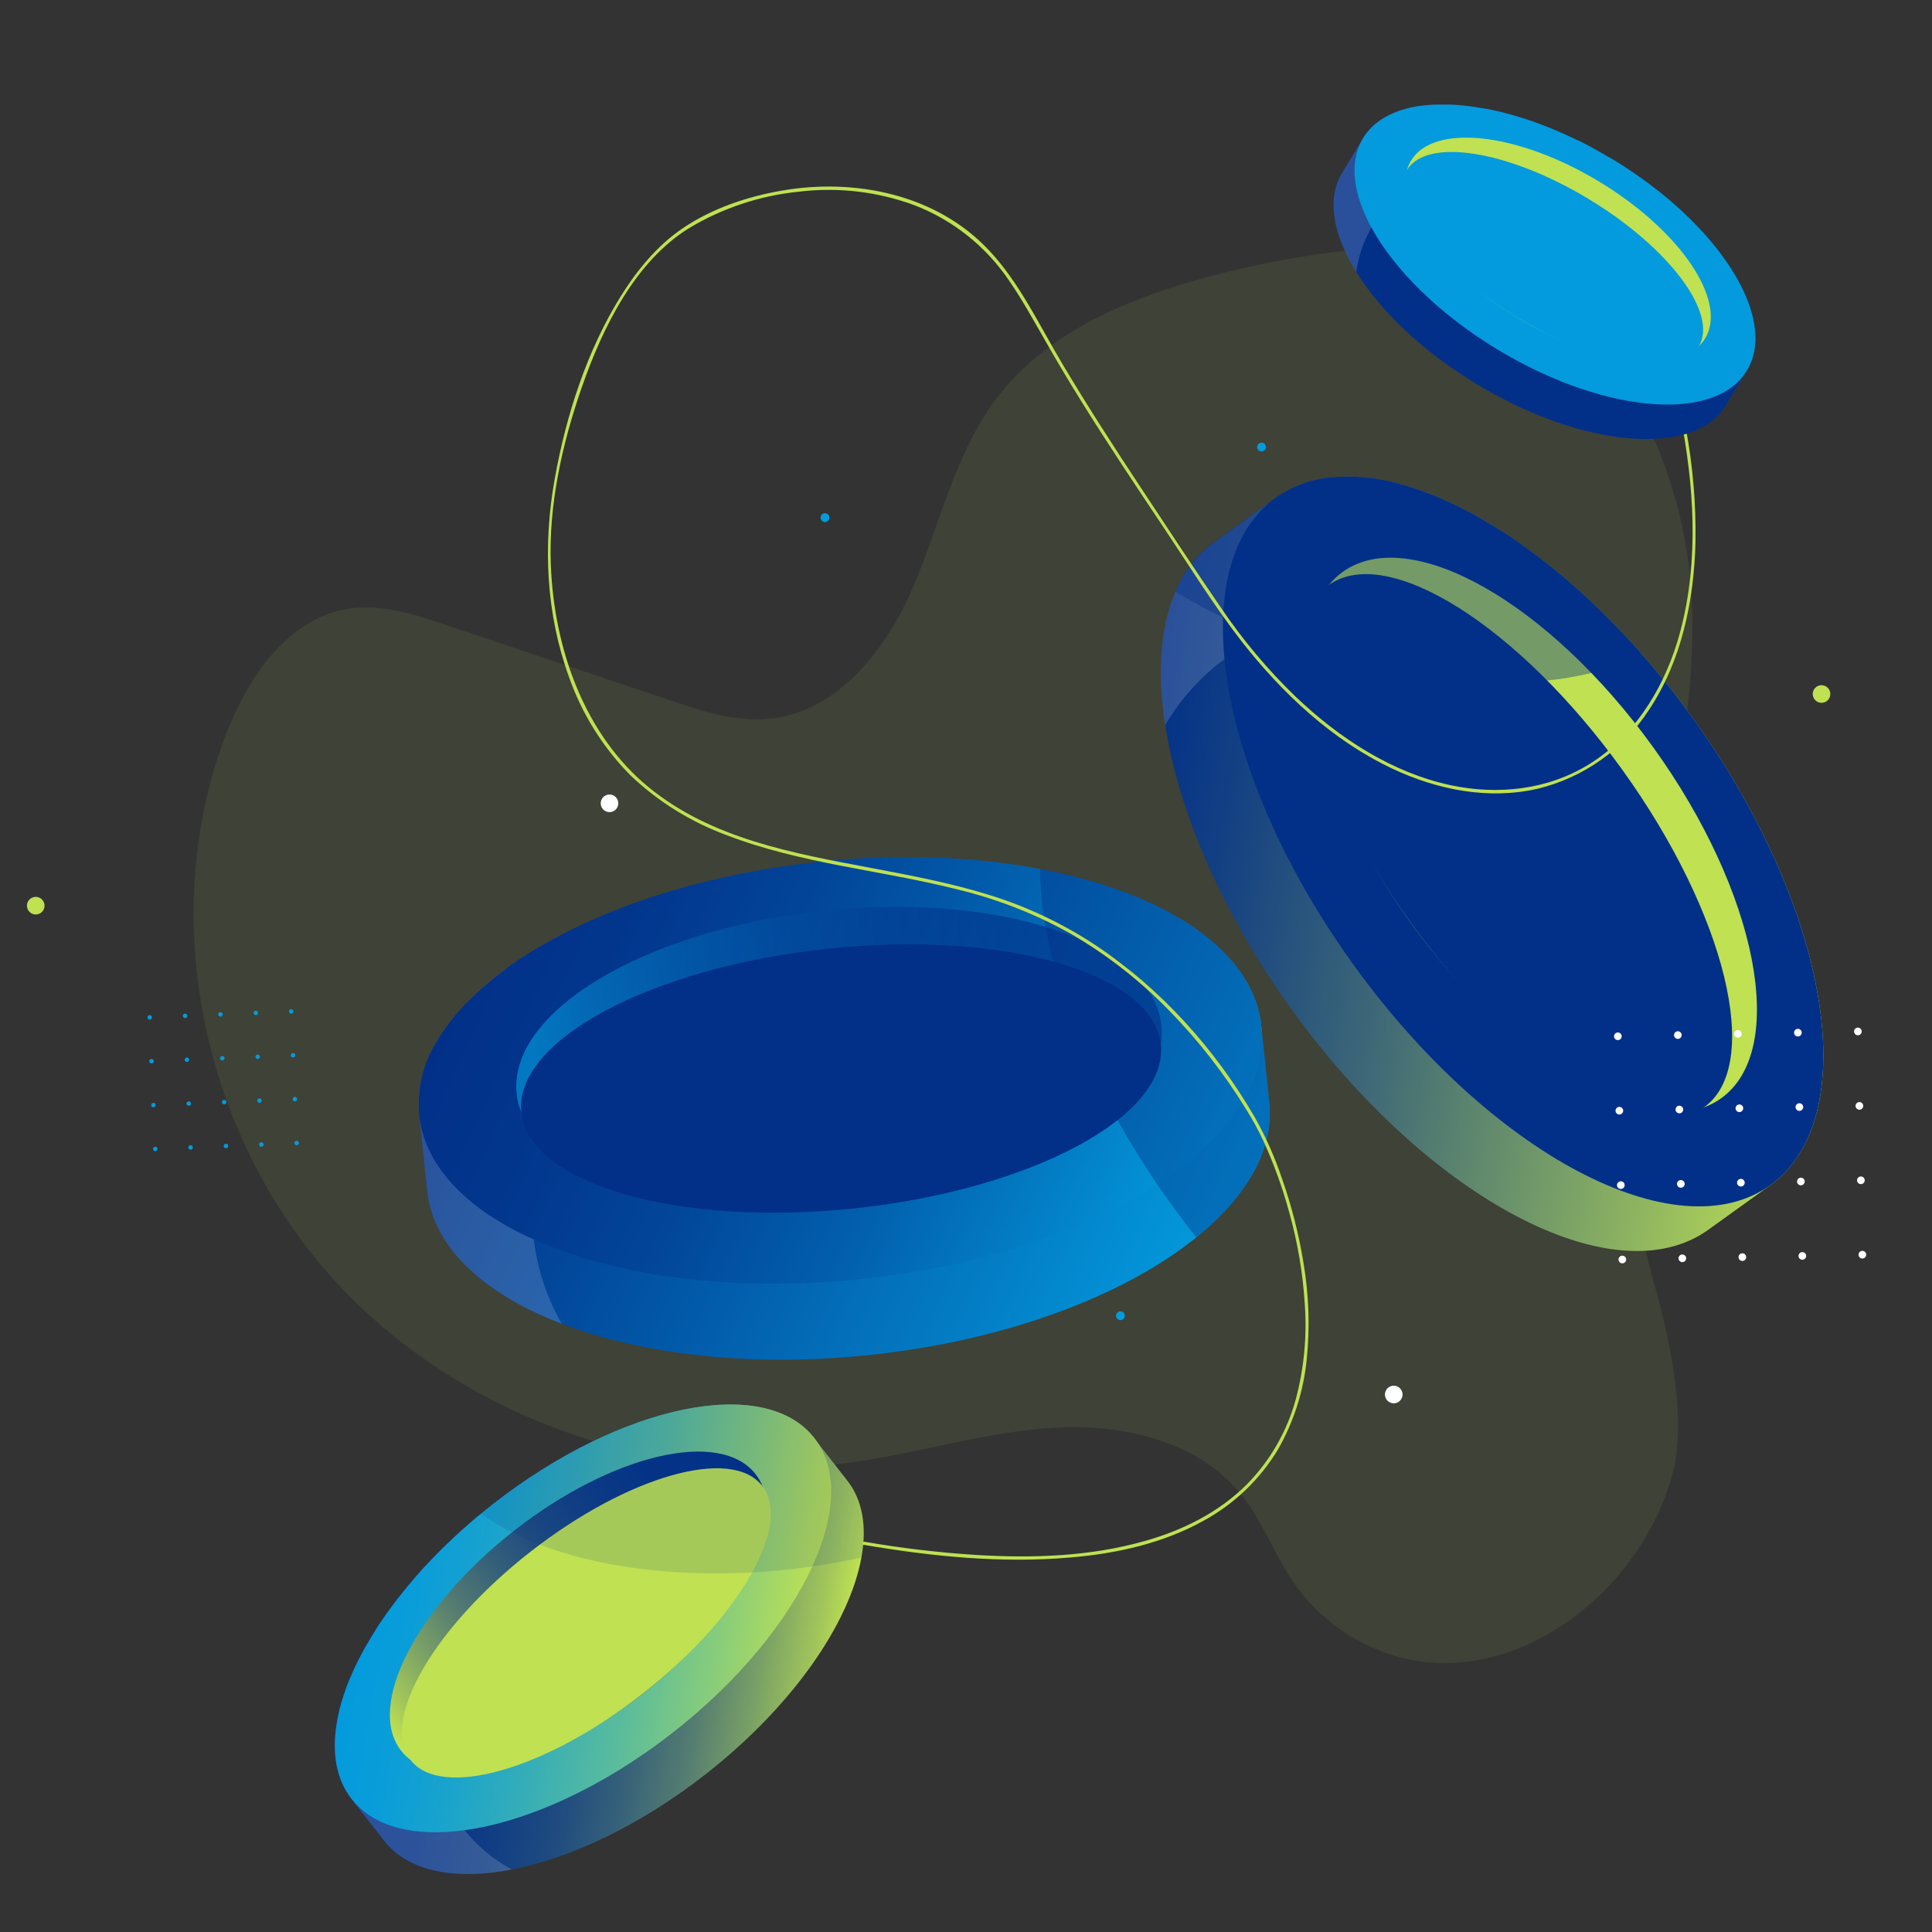 <svg width="202" height="202" viewBox="0 0 202 202" fill="none" xmlns="http://www.w3.org/2000/svg">
<rect x="0" y="0" width="202" height="202" fill="#333333" stroke="none"/>
<g opacity="0.21">
<path opacity="0.4" d="M172.964 134.246C169.506 121.952 169.243 108.98 172.201 96.556C173.171 92.457 174.047 88.338 174.831 84.198C176.394 75.981 177.59 67.569 176.588 59.263C175.473 50.164 171.773 41.575 165.927 34.514C163.03 31.028 159.483 27.876 155.156 26.523C151.948 25.521 148.514 25.57 145.161 25.8C138.502 26.257 131.906 27.387 125.474 29.173C117.394 31.415 109.213 34.979 104.155 41.697C99.841 47.41 98.317 54.686 95.51 61.275C92.702 67.864 87.62 74.421 80.497 75.144C76.946 75.516 73.431 74.361 70.049 73.221L46.654 65.343C43.365 64.236 39.927 63.117 36.497 63.63C30.207 64.576 26.018 70.644 23.711 76.558C16.346 95.478 21.032 118.271 34.558 133.413C48.084 148.555 69.621 155.763 89.704 152.805C96.71 151.771 103.553 149.602 110.623 149.258C117.693 148.915 125.394 150.789 129.813 156.316C132.035 159.096 133.239 162.554 135.263 165.483C137.915 169.296 141.828 172.05 146.313 173.26C158.566 176.52 171.462 166.469 174.835 154.244C176.293 148.983 174.956 141.287 172.964 134.246Z" fill="#BFE152"/>
</g>
<path d="M90.063 162.845C88.819 169.753 82.824 178.443 73.71 185.557C66.906 190.866 59.666 194.276 53.51 195.464C47.587 196.611 42.682 195.702 40.145 192.458L36.832 188.208C36.798 188.169 36.766 188.129 36.735 188.086C35.119 186.014 34.659 183.238 35.204 180.075C35.241 179.861 35.277 179.651 35.325 179.437C35.322 179.417 35.322 179.396 35.325 179.376C35.358 179.203 35.402 179.021 35.447 178.843C35.447 178.803 35.447 178.758 35.475 178.714C35.503 178.592 35.54 178.467 35.572 178.346C35.624 178.148 35.681 177.942 35.746 177.752C35.81 177.562 35.843 177.433 35.899 177.271C35.956 177.11 36.02 176.908 36.085 176.726C36.083 176.717 36.083 176.707 36.085 176.698C36.158 176.496 36.234 176.294 36.311 176.092C36.348 175.999 36.38 175.91 36.424 175.817C36.469 175.724 36.533 175.538 36.598 175.413C36.917 174.645 37.281 173.866 37.697 173.082L37.959 172.593C38 172.512 38.044 172.436 38.093 172.355C38.19 172.173 38.295 171.991 38.4 171.809C38.42 171.771 38.443 171.735 38.469 171.7C38.606 171.454 38.755 171.211 38.909 170.961C38.926 170.937 38.941 170.911 38.953 170.884C39.091 170.662 39.228 170.444 39.357 170.226C39.487 170.007 39.676 169.733 39.842 169.49C40.008 169.244 40.178 168.997 40.355 168.751C40.533 168.505 40.759 168.206 40.945 167.943C41.09 167.745 41.24 167.539 41.389 167.353C41.438 167.293 41.482 167.228 41.531 167.171L42.032 166.533L42.634 165.798C42.856 165.531 43.082 165.269 43.317 164.99C43.551 164.711 43.721 164.537 43.914 164.311C44.108 164.085 44.319 163.846 44.553 163.612C44.601 163.56 44.654 163.499 44.71 163.447C44.896 163.245 45.086 163.043 45.276 162.849C45.466 162.655 45.749 162.364 45.987 162.125L46.039 162.073L46.722 161.406L47.445 160.72L47.478 160.691C47.728 160.457 47.983 160.227 48.237 159.996C48.302 159.944 48.362 159.887 48.423 159.831L49.045 159.285C49.316 159.055 49.583 158.821 49.853 158.59L50.257 158.263L50.694 157.908C50.976 157.677 51.259 157.455 51.546 157.229C64.91 146.802 79.931 143.711 85.098 150.333C85.131 150.371 85.162 150.412 85.191 150.454L88.504 154.696C90.205 156.793 90.649 159.625 90.063 162.845Z" fill="url(#paint0_linear_24_1827)"/>
<path opacity="0.16" d="M53.521 195.467C47.598 196.615 42.69 195.702 40.157 192.454L36.844 188.212L36.743 188.09C33.814 184.333 34.687 178.261 38.432 171.805L44.035 177.994C44.035 177.994 43.813 190.219 53.521 195.467Z" fill="white"/>
<path d="M84.929 163.782C82.311 169.515 77.2 175.805 70.3 181.186C62.919 186.951 55.029 190.478 48.577 191.355C43.422 192.058 39.18 191.08 36.861 188.208C36.826 188.169 36.794 188.129 36.764 188.086C35.148 186.014 34.687 183.238 35.233 180.075C35.269 179.861 35.305 179.651 35.354 179.437C35.351 179.417 35.351 179.396 35.354 179.376C35.386 179.203 35.431 179.021 35.475 178.843C35.475 178.803 35.475 178.758 35.503 178.714C35.532 178.592 35.568 178.467 35.6 178.346C35.653 178.148 35.709 177.942 35.774 177.752C35.839 177.562 35.871 177.433 35.927 177.271C35.984 177.11 36.049 176.908 36.113 176.726C36.111 176.717 36.111 176.707 36.113 176.698C36.186 176.496 36.263 176.294 36.34 176.092C36.376 175.999 36.408 175.91 36.453 175.817C36.497 175.724 36.562 175.538 36.626 175.413C36.946 174.645 37.309 173.866 37.725 173.082L37.988 172.593C38.028 172.512 38.073 172.436 38.121 172.355C38.218 172.177 38.319 171.995 38.432 171.813C38.448 171.773 38.47 171.735 38.497 171.7C38.634 171.454 38.784 171.211 38.937 170.961C38.954 170.937 38.969 170.911 38.982 170.884C39.119 170.662 39.256 170.444 39.386 170.226C39.515 170.007 39.705 169.733 39.87 169.49C40.036 169.244 40.206 168.997 40.384 168.751C40.561 168.505 40.788 168.206 40.973 167.943C41.119 167.745 41.268 167.539 41.418 167.353C41.466 167.293 41.511 167.228 41.559 167.171L42.06 166.533L42.662 165.798C42.884 165.531 43.111 165.269 43.345 164.99C43.579 164.711 43.749 164.537 43.943 164.311C44.137 164.085 44.347 163.846 44.581 163.612C44.63 163.56 44.682 163.499 44.739 163.447C44.925 163.245 45.114 163.043 45.304 162.849C45.494 162.655 45.777 162.364 46.015 162.125L46.068 162.073L46.751 161.406L47.474 160.72L47.506 160.691C47.757 160.457 48.011 160.227 48.266 159.996C48.33 159.944 48.391 159.887 48.451 159.831L49.074 159.285C49.344 159.055 49.611 158.821 49.882 158.59L50.286 158.267C50.427 158.146 50.577 158.025 50.722 157.908C51.005 157.677 51.288 157.455 51.574 157.229C64.939 146.802 79.959 143.711 85.127 150.333C87.668 153.52 87.381 158.409 84.929 163.782Z" fill="url(#paint1_linear_24_1827)"/>
<path d="M78.99 154.118C79.279 154.488 79.516 154.895 79.693 155.33C81.814 160.445 76.566 169.769 67.137 177.146C57.707 184.523 47.381 187.327 42.937 184.014C42.56 183.737 42.223 183.41 41.935 183.041C38.246 178.318 43.551 168.016 53.788 160.013C64.026 152.009 75.305 149.395 78.99 154.118Z" fill="url(#paint2_linear_24_1827)"/>
<path d="M67.127 177.143C77.277 169.224 82.9 159.464 79.686 155.344C76.472 151.224 65.637 154.304 55.487 162.223C45.336 170.142 39.713 179.901 42.927 184.021C46.142 188.141 56.976 185.062 67.127 177.143Z" fill="url(#paint3_linear_24_1827)"/>
<path d="M15.654 106.604C15.784 106.604 15.889 106.499 15.889 106.369C15.889 106.24 15.784 106.135 15.654 106.135C15.525 106.135 15.42 106.24 15.42 106.369C15.42 106.499 15.525 106.604 15.654 106.604Z" fill="#039BDD"/>
<path d="M19.352 106.45C19.481 106.45 19.586 106.345 19.586 106.216C19.586 106.086 19.481 105.981 19.352 105.981C19.222 105.981 19.117 106.086 19.117 106.216C19.117 106.345 19.222 106.45 19.352 106.45Z" fill="#039BDD"/>
<path d="M23.052 106.293C23.181 106.293 23.286 106.188 23.286 106.058C23.286 105.929 23.181 105.824 23.052 105.824C22.922 105.824 22.817 105.929 22.817 106.058C22.817 106.188 22.922 106.293 23.052 106.293Z" fill="#039BDD"/>
<path d="M26.748 106.139C26.877 106.139 26.982 106.034 26.982 105.905C26.982 105.775 26.877 105.67 26.748 105.67C26.619 105.67 26.514 105.775 26.514 105.905C26.514 106.034 26.619 106.139 26.748 106.139Z" fill="#039BDD"/>
<path d="M30.445 105.981C30.575 105.981 30.68 105.876 30.68 105.747C30.68 105.618 30.575 105.513 30.445 105.513C30.316 105.513 30.211 105.618 30.211 105.747C30.211 105.876 30.316 105.981 30.445 105.981Z" fill="#039BDD"/>
<path d="M15.845 111.189C15.974 111.189 16.079 111.084 16.079 110.955C16.079 110.825 15.974 110.72 15.845 110.72C15.715 110.72 15.61 110.825 15.61 110.955C15.61 111.084 15.715 111.189 15.845 111.189Z" fill="#039BDD"/>
<path d="M19.545 111.035C19.674 111.035 19.779 110.93 19.779 110.801C19.779 110.672 19.674 110.567 19.545 110.567C19.416 110.567 19.311 110.672 19.311 110.801C19.311 110.93 19.416 111.035 19.545 111.035Z" fill="#039BDD"/>
<path d="M23.242 110.878C23.372 110.878 23.477 110.773 23.477 110.644C23.477 110.514 23.372 110.409 23.242 110.409C23.113 110.409 23.008 110.514 23.008 110.644C23.008 110.773 23.113 110.878 23.242 110.878Z" fill="#039BDD"/>
<path d="M26.942 110.724C27.072 110.724 27.177 110.619 27.177 110.49C27.177 110.361 27.072 110.256 26.942 110.256C26.813 110.256 26.708 110.361 26.708 110.49C26.708 110.619 26.813 110.724 26.942 110.724Z" fill="#039BDD"/>
<path d="M30.639 110.567C30.768 110.567 30.873 110.462 30.873 110.333C30.873 110.203 30.768 110.098 30.639 110.098C30.509 110.098 30.404 110.203 30.404 110.333C30.404 110.462 30.509 110.567 30.639 110.567Z" fill="#039BDD"/>
<path d="M16.038 115.774C16.167 115.774 16.272 115.669 16.272 115.54C16.272 115.411 16.167 115.306 16.038 115.306C15.909 115.306 15.804 115.411 15.804 115.54C15.804 115.669 15.909 115.774 16.038 115.774Z" fill="#039BDD"/>
<path d="M19.735 115.621C19.865 115.621 19.97 115.516 19.97 115.387C19.97 115.257 19.865 115.152 19.735 115.152C19.606 115.152 19.501 115.257 19.501 115.387C19.501 115.516 19.606 115.621 19.735 115.621Z" fill="#039BDD"/>
<path d="M23.436 115.463C23.565 115.463 23.67 115.358 23.67 115.229C23.67 115.1 23.565 114.995 23.436 114.995C23.306 114.995 23.201 115.1 23.201 115.229C23.201 115.358 23.306 115.463 23.436 115.463Z" fill="#039BDD"/>
<path d="M27.132 115.31C27.261 115.31 27.366 115.205 27.366 115.075C27.366 114.946 27.261 114.841 27.132 114.841C27.002 114.841 26.898 114.946 26.898 115.075C26.898 115.205 27.002 115.31 27.132 115.31Z" fill="#039BDD"/>
<path d="M30.833 115.156C30.962 115.156 31.067 115.051 31.067 114.922C31.067 114.793 30.962 114.688 30.833 114.688C30.703 114.688 30.599 114.793 30.599 114.922C30.599 115.051 30.703 115.156 30.833 115.156Z" fill="#039BDD"/>
<path d="M16.232 120.36C16.362 120.36 16.467 120.255 16.467 120.125C16.467 119.996 16.362 119.891 16.232 119.891C16.103 119.891 15.998 119.996 15.998 120.125C15.998 120.255 16.103 120.36 16.232 120.36Z" fill="#039BDD"/>
<path d="M19.929 120.206C20.058 120.206 20.163 120.102 20.163 119.972C20.163 119.843 20.058 119.738 19.929 119.738C19.799 119.738 19.694 119.843 19.694 119.972C19.694 120.102 19.799 120.206 19.929 120.206Z" fill="#039BDD"/>
<path d="M23.626 120.053C23.755 120.053 23.86 119.948 23.86 119.818C23.86 119.689 23.755 119.584 23.626 119.584C23.497 119.584 23.392 119.689 23.392 119.818C23.392 119.948 23.497 120.053 23.626 120.053Z" fill="#039BDD"/>
<path d="M27.326 119.895C27.456 119.895 27.56 119.79 27.56 119.661C27.56 119.532 27.456 119.427 27.326 119.427C27.197 119.427 27.092 119.532 27.092 119.661C27.092 119.79 27.197 119.895 27.326 119.895Z" fill="#039BDD"/>
<path d="M31.022 119.742C31.152 119.742 31.257 119.637 31.257 119.507C31.257 119.378 31.152 119.273 31.022 119.273C30.893 119.273 30.788 119.378 30.788 119.507C30.788 119.637 30.893 119.742 31.022 119.742Z" fill="#039BDD"/>
<g style="mix-blend-mode:multiply" opacity="0.37">
<g style="mix-blend-mode:multiply" opacity="0.37">
<path d="M90.063 162.845C88.401 163.216 86.69 163.529 84.928 163.782C84.056 163.907 83.179 164.016 82.286 164.113C80.929 164.259 79.592 164.36 78.246 164.424C69.888 164.828 62.252 163.733 56.43 161.499C55.444 161.127 54.479 160.702 53.538 160.227C52.408 159.661 51.327 159.003 50.306 158.259L50.742 157.904C51.025 157.673 51.308 157.451 51.594 157.225C64.959 146.798 79.98 143.707 85.147 150.329C85.18 150.367 85.211 150.408 85.24 150.45L88.552 154.692C90.205 156.793 90.649 159.625 90.063 162.845Z" fill="#023088"/>
</g>
</g>
<path d="M125.078 129.377C117.588 135.437 105.282 140.148 91.005 141.663C78.618 142.98 67.169 141.634 58.733 138.406C50.609 135.3 45.296 130.444 44.666 124.533L43.858 116.813C43.858 116.736 43.838 116.659 43.83 116.586C43.602 114.077 44.146 111.558 45.389 109.367C45.47 109.217 45.551 109.068 45.64 108.918L45.85 108.567C45.935 108.426 46.02 108.288 46.112 108.163L46.359 107.791L46.403 107.727L46.686 107.323C46.759 107.214 46.84 107.109 46.92 107.004C47.094 106.769 47.284 106.535 47.474 106.305C47.559 106.196 47.648 106.095 47.736 105.985C47.825 105.876 47.91 105.783 47.999 105.686C48.088 105.59 48.197 105.464 48.298 105.351L48.605 105.024C48.738 104.883 48.876 104.741 49.009 104.62L49.288 104.341C49.907 103.735 50.573 103.141 51.284 102.56C51.591 102.305 51.906 102.059 52.229 101.808L52.269 101.78C52.439 101.646 52.613 101.521 52.791 101.376C52.968 101.23 53.146 101.121 53.324 100.972C53.869 100.588 54.435 100.208 55.013 99.841L55.594 99.473L56.196 99.109L56.81 98.75C57.299 98.471 57.796 98.196 58.305 97.942C58.657 97.76 59.016 97.57 59.38 97.388C59.82 97.17 60.273 96.948 60.729 96.734L61.44 96.403C61.905 96.192 62.369 95.999 62.846 95.788C63.084 95.683 63.327 95.587 63.569 95.486L64.309 95.186L65.052 94.9C67.665 93.904 70.333 93.058 73.043 92.367L73.879 92.156L74.712 91.954C75.447 91.781 76.186 91.615 76.938 91.462L77.774 91.296C80.283 90.799 82.872 90.403 85.535 90.124C93.918 89.236 101.868 89.563 108.749 90.868C121.834 93.348 131.033 99.352 131.87 107.25C131.87 107.323 131.89 107.399 131.894 107.48L132.702 115.201C133.243 120.166 130.359 125.107 125.078 129.377Z" fill="url(#paint4_linear_24_1827)"/>
<path opacity="0.16" d="M58.733 138.407C50.609 135.3 45.296 130.444 44.666 124.533L43.858 116.813L43.834 116.586C43.106 109.755 48.803 102.984 58.309 97.934L60.426 109.771C60.426 109.771 50.843 124.582 58.733 138.407Z" fill="white"/>
<path d="M120.957 123.798C113.399 128.702 102.507 132.403 90.161 133.716C76.728 135.142 64.385 133.437 55.821 129.595C48.953 126.533 44.533 122.101 43.858 116.813C43.858 116.736 43.838 116.659 43.83 116.586C43.602 114.077 44.146 111.558 45.389 109.367C45.47 109.217 45.551 109.068 45.64 108.918L45.85 108.567C45.935 108.426 46.02 108.288 46.112 108.163L46.359 107.791L46.403 107.727L46.686 107.323C46.759 107.214 46.84 107.109 46.92 107.004C47.094 106.769 47.284 106.535 47.474 106.305C47.559 106.196 47.648 106.095 47.736 105.985C47.825 105.876 47.91 105.783 47.999 105.686C48.088 105.59 48.197 105.464 48.298 105.351L48.605 105.024C48.738 104.883 48.876 104.741 49.009 104.62L49.288 104.341C49.907 103.735 50.573 103.141 51.284 102.56C51.591 102.305 51.906 102.059 52.229 101.808L52.269 101.78C52.439 101.646 52.613 101.521 52.791 101.376C52.968 101.23 53.146 101.121 53.324 100.972C53.869 100.588 54.435 100.208 55.013 99.841L55.594 99.473L56.196 99.109L56.81 98.75C57.299 98.471 57.796 98.196 58.305 97.942C58.657 97.76 59.016 97.57 59.38 97.388C59.82 97.17 60.273 96.948 60.729 96.734L61.44 96.403C61.905 96.192 62.369 95.999 62.846 95.788C63.084 95.683 63.327 95.587 63.569 95.486L64.309 95.186L65.052 94.9C67.665 93.904 70.333 93.058 73.043 92.367L73.879 92.156L74.712 91.954C75.447 91.781 76.186 91.615 76.938 91.462L77.774 91.296C80.283 90.799 82.872 90.403 85.535 90.124C93.918 89.236 101.868 89.563 108.749 90.868C121.834 93.348 131.033 99.352 131.87 107.25C131.87 107.323 131.89 107.399 131.894 107.48C132.391 113.314 128.201 119.111 120.957 123.798Z" fill="url(#paint5_linear_24_1827)"/>
<path opacity="0.66" d="M121.43 107.198C121.501 107.871 121.481 108.55 121.37 109.218C120.069 117.096 106.535 124.517 89.377 126.335C72.219 128.153 57.432 123.745 54.504 116.316C54.255 115.689 54.094 115.031 54.023 114.36C53.11 105.767 67.46 97.203 86.076 95.223C104.692 93.243 120.517 98.609 121.43 107.198Z" fill="url(#paint6_linear_24_1827)"/>
<path d="M89.379 126.336C107.843 124.376 122.167 116.711 121.371 109.216C120.576 101.721 104.962 97.234 86.498 99.194C68.033 101.154 53.709 108.819 54.505 116.314C55.301 123.809 70.914 128.296 89.379 126.336Z" fill="url(#paint7_linear_24_1827)"/>
<g style="mix-blend-mode:multiply" opacity="0.63">
<g style="mix-blend-mode:multiply" opacity="0.63">
<path d="M125.078 129.377C124.143 128.211 123.228 126.999 122.331 125.741C121.862 125.092 121.404 124.439 120.957 123.782C119.341 121.382 117.85 118.962 116.537 116.546C113.809 111.643 111.688 106.427 110.219 101.012C109.847 99.606 109.544 98.225 109.314 96.891C109.269 96.621 109.225 96.354 109.184 96.084C108.908 94.346 108.761 92.591 108.744 90.832C121.83 93.312 131.029 99.316 131.865 107.214C131.865 107.286 131.885 107.363 131.889 107.444L132.697 115.164C133.243 120.166 130.358 125.107 125.078 129.377Z" fill="#023088"/>
</g>
</g>
<path d="M185.104 123.911L184.918 124.04L178.612 128.577C168.786 135.647 149.241 125.293 134.98 105.452C127.708 95.352 123.199 84.719 121.83 75.799C120.993 70.353 121.321 65.545 122.9 61.869C123.739 59.812 125.128 58.027 126.916 56.71L133.218 52.177L133.408 52.039C135.055 50.875 136.971 50.15 138.975 49.931C141.467 49.678 143.984 49.908 146.389 50.609C147.148 50.815 147.92 51.062 148.7 51.34C149.479 51.619 150.275 51.942 151.075 52.298C151.338 52.419 151.604 52.536 151.883 52.661L152.691 53.066L153.499 53.469C154.041 53.76 154.586 54.059 155.115 54.379C155.644 54.698 156.21 55.029 156.763 55.376C157.426 55.78 158.089 56.237 158.751 56.697L159.369 57.134C160.678 58.067 161.991 59.085 163.296 60.18L163.947 60.733C165.037 61.676 166.121 62.667 167.199 63.707C167.405 63.909 167.603 64.111 167.825 64.325C168.681 65.173 169.526 66.046 170.366 66.963C170.56 67.169 170.77 67.367 170.944 67.597C171.213 67.867 171.468 68.154 171.707 68.458C172.303 69.129 172.89 69.817 173.469 70.522C173.675 70.769 173.873 71.019 174.075 71.27C174.592 71.904 175.097 72.558 175.602 73.221C175.768 73.431 175.925 73.645 176.087 73.859C176.248 74.073 176.406 74.288 176.563 74.51L177.04 75.16C191.322 95.017 194.929 116.837 185.104 123.911Z" fill="url(#paint8_linear_24_1827)"/>
<path opacity="0.16" d="M156.752 55.385L151.601 59.679L148.672 62.127L147.528 63.081C144.06 63.01 140.6 63.464 137.267 64.426C135.47 64.94 133.722 65.617 132.047 66.446C130.633 67.142 129.287 67.968 128.027 68.914C125.515 70.774 123.403 73.121 121.818 75.815C120.982 70.369 121.309 65.561 122.888 61.885C123.727 59.829 125.117 58.044 126.904 56.726L133.207 52.193L133.397 52.056C135.045 50.884 136.965 50.152 138.976 49.931C141.468 49.678 143.985 49.908 146.389 50.609C147.149 50.815 147.92 51.062 148.7 51.34C149.48 51.619 150.276 51.942 151.076 52.298C151.338 52.419 151.605 52.536 151.884 52.661L152.692 53.066L153.5 53.469C154.041 53.76 154.586 54.059 155.116 54.379C155.645 54.698 156.21 55.037 156.752 55.385Z" fill="white"/>
<path d="M185.104 123.911C175.275 130.981 155.729 120.626 141.448 100.782C133.558 89.813 128.924 78.247 128.023 68.898C127.878 67.465 127.829 66.023 127.877 64.584C128.067 59.016 129.861 54.577 133.392 52.039C135.043 50.873 136.965 50.147 138.975 49.931C141.467 49.678 143.984 49.908 146.389 50.609C147.148 50.811 147.916 51.054 148.7 51.34C149.483 51.627 150.275 51.938 151.075 52.298C151.338 52.419 151.604 52.536 151.883 52.661L152.691 53.066L153.499 53.469C154.04 53.756 154.586 54.055 155.115 54.379C155.644 54.702 156.214 55.025 156.763 55.376C157.426 55.78 158.089 56.237 158.751 56.697L159.369 57.134C160.678 58.067 161.991 59.085 163.296 60.18L163.947 60.733C165.037 61.676 166.121 62.667 167.199 63.707C167.405 63.909 167.603 64.111 167.825 64.325C168.681 65.173 169.526 66.046 170.366 66.963C170.56 67.169 170.77 67.367 170.944 67.597C171.213 67.867 171.468 68.154 171.707 68.458C172.303 69.129 172.89 69.817 173.469 70.522C173.675 70.769 173.873 71.019 174.075 71.27C174.592 71.904 175.097 72.558 175.602 73.221C175.768 73.431 175.925 73.645 176.087 73.859C176.248 74.073 176.406 74.288 176.564 74.51L177.04 75.16C191.322 95.017 194.929 116.837 185.104 123.911Z" fill="url(#paint9_linear_24_1827)"/>
<path d="M179.969 114.821C179.421 115.216 178.822 115.534 178.188 115.766C170.697 118.534 157.551 110.45 147.484 96.447C137.416 82.444 133.917 67.408 138.923 61.186C139.345 60.658 139.837 60.191 140.385 59.796C147.399 54.75 161.947 62.976 172.879 78.17C183.811 93.365 186.983 109.775 179.969 114.821Z" fill="url(#paint10_linear_24_1827)"/>
<path d="M178.188 115.755C184.306 111.352 180.473 95.566 169.627 80.494C158.781 65.423 145.03 56.774 138.912 61.176C132.794 65.579 136.627 81.366 147.473 96.437C158.319 111.508 172.071 120.157 178.188 115.755Z" fill="url(#paint11_linear_24_1827)"/>
<g style="mix-blend-mode:multiply" opacity="0.63">
<g style="mix-blend-mode:multiply" opacity="0.63">
<path d="M171.699 68.466C170.488 69.077 169.224 69.576 167.922 69.957C167.425 70.11 166.908 70.248 166.383 70.361C164.814 70.739 163.221 71.008 161.616 71.169C155.022 71.868 147.051 71.124 138.818 68.745C138.091 68.539 137.376 68.317 136.665 68.086C135.073 67.573 133.529 67.012 132.035 66.414C130.54 65.816 129.207 65.202 127.869 64.567C126.1 63.715 124.439 62.802 122.876 61.853C123.715 59.796 125.104 58.011 126.892 56.694L133.194 52.161L133.384 52.023C135.039 50.861 136.964 50.141 138.975 49.931C141.467 49.678 143.984 49.908 146.389 50.609C147.148 50.811 147.916 51.054 148.7 51.341C149.483 51.627 150.275 51.938 151.075 52.298C151.338 52.419 151.604 52.536 151.883 52.662L152.691 53.066L153.499 53.47C154.041 53.757 154.586 54.055 155.115 54.379C155.644 54.702 156.214 55.025 156.764 55.377C157.426 55.781 158.089 56.237 158.751 56.698L159.369 57.134C160.678 58.067 161.991 59.085 163.296 60.18L163.947 60.734C165.037 61.676 166.121 62.667 167.199 63.707C167.405 63.909 167.603 64.111 167.825 64.325C168.682 65.174 169.526 66.046 170.366 66.963C170.56 67.169 170.77 67.367 170.944 67.597C171.202 67.886 171.454 68.175 171.699 68.466Z" fill="#023088"/>
</g>
</g>
<path d="M90.309 161.52C97.416 162.732 104.696 163.475 111.932 162.841C116.699 162.437 121.579 161.386 125.898 158.966C129.068 157.224 131.724 154.679 133.598 151.585C135.273 148.663 136.307 145.419 136.632 142.067C136.965 138.73 136.85 135.363 136.289 132.056C135.8 129.031 135.04 126.057 134.018 123.168C133.288 120.998 132.359 118.901 131.243 116.902C127.069 109.67 121.316 103.331 114.594 98.859C111.121 96.556 107.335 94.767 103.351 93.547C99.311 92.298 95.178 91.527 91.045 90.743C82.997 89.22 74.42 87.725 67.807 82.299C61.193 76.874 57.933 67.981 57.59 59.025C57.351 52.795 58.781 46.38 60.822 40.522C63.023 34.179 66.421 27.315 72.073 23.836C75.574 21.74 79.494 20.444 83.555 20.039C87.652 19.545 91.808 20.04 95.675 21.481C99.684 23.045 103.121 25.796 105.524 29.367C106.853 31.29 107.985 33.355 109.16 35.399C110.437 37.656 111.757 39.875 113.119 42.057C115.871 46.477 118.751 50.799 121.64 55.114C124.298 59.085 126.827 63.194 129.748 66.967C134.071 72.522 139.339 77.419 145.557 80.356C150.271 82.582 155.624 83.653 160.795 82.461C165.565 81.299 169.712 78.362 172.39 74.248C175.816 69.133 177.129 62.77 177.271 56.629C177.331 52.665 176.995 48.705 176.269 44.808C176.268 44.785 176.263 44.763 176.253 44.743C176.243 44.723 176.229 44.705 176.212 44.69C176.195 44.675 176.175 44.664 176.153 44.658C176.132 44.651 176.109 44.65 176.087 44.653C176.064 44.655 176.043 44.663 176.024 44.674C176.004 44.686 175.988 44.702 175.975 44.72C175.962 44.739 175.953 44.759 175.949 44.782C175.944 44.804 175.944 44.826 175.949 44.848C177.25 52.12 177.565 59.966 175.347 67.186C173.731 72.397 170.661 77.112 166.177 79.891C161.773 82.622 156.565 83.123 151.726 82.109C145.581 80.804 140.05 77.217 135.44 72.817C132.559 70.032 129.973 66.956 127.724 63.638C124.851 59.461 122.068 55.203 119.272 50.977C116.477 46.751 113.677 42.42 111.055 38.009C108.663 33.993 106.611 29.597 103.44 26.212C97.917 20.293 89.397 18.617 81.789 19.922C78.173 20.54 74.416 21.784 71.285 23.933C68.695 25.711 66.603 28.248 64.902 30.979C61.359 36.679 59.189 43.414 57.998 50.068C56.745 57.041 57.101 64.208 59.484 70.761C60.842 74.644 63.05 78.175 65.948 81.095C68.83 83.829 72.239 85.947 75.968 87.317C83.753 90.319 92.127 90.973 100.163 93.009C104.3 94.007 108.281 95.569 111.992 97.651C115.721 99.822 119.14 102.485 122.157 105.57C125.27 108.744 128.014 112.261 130.334 116.053C130.972 117.079 131.551 118.141 132.067 119.233C133.188 121.675 134.104 124.206 134.806 126.8C135.68 129.924 136.221 133.132 136.422 136.371C136.662 139.725 136.339 143.097 135.469 146.345C134.551 149.672 132.804 152.71 130.39 155.177C127.397 158.174 123.587 160.025 119.705 161.116C113.899 162.768 107.799 162.934 101.884 162.566C98.024 162.316 94.181 161.858 90.37 161.196C90.168 161.16 90.108 161.503 90.309 161.536V161.52Z" fill="#BFE152"/>
<path d="M175.069 45.652C169.793 46.642 161.955 44.731 154.388 40.158C148.732 36.744 144.333 32.506 141.808 28.442C139.384 24.527 138.689 20.766 140.313 18.079L142.446 14.556C142.464 14.52 142.484 14.485 142.507 14.451C143.545 12.73 145.407 11.648 147.811 11.171C147.973 11.143 148.134 11.11 148.3 11.086H148.344C148.482 11.062 148.623 11.041 148.748 11.025H148.845L149.136 10.993C149.29 10.993 149.447 10.965 149.605 10.957C149.762 10.949 149.859 10.936 150.009 10.936C150.158 10.936 150.3 10.936 150.449 10.936H151.193H151.536C152.17 10.936 152.829 11.005 153.503 11.086L153.907 11.143L154.114 11.171L154.582 11.239L154.683 11.26C154.897 11.292 155.111 11.332 155.33 11.373H155.398C155.592 11.408 155.786 11.448 155.98 11.494C156.202 11.538 156.42 11.587 156.639 11.639C156.861 11.692 157.083 11.744 157.309 11.805L158.053 12.003L158.594 12.161L158.764 12.213C158.957 12.27 159.168 12.334 159.353 12.399L160.044 12.625L160.8 12.896L161.446 13.138C161.672 13.223 161.895 13.312 162.117 13.405L162.282 13.47L162.86 13.712L163.571 14.023L163.624 14.047L164.286 14.354C164.517 14.459 164.743 14.572 164.973 14.686C164.982 14.682 164.992 14.682 165.001 14.686L165.708 15.041L165.878 15.126L166.436 15.421L167.151 15.825L167.494 16.019L167.866 16.233C168.108 16.37 168.342 16.516 168.581 16.637C179.675 23.339 185.977 33.229 182.656 38.724L182.591 38.825L180.462 42.347C179.428 44.113 177.529 45.204 175.069 45.652Z" fill="url(#paint12_linear_24_1827)"/>
<path opacity="0.16" d="M141.804 28.454C139.38 24.539 138.681 20.778 140.313 18.091L142.442 14.568L142.502 14.463C144.385 11.348 148.966 10.314 154.594 11.231L151.693 16.912C151.693 16.912 142.906 20.091 141.804 28.454Z" fill="white"/>
<path d="M173.001 42.255C168.193 41.948 162.307 40.008 156.578 36.546C150.453 32.846 145.787 28.171 143.395 23.804C141.489 20.313 141.032 17.017 142.446 14.569C142.464 14.532 142.484 14.497 142.507 14.463C143.545 12.742 145.407 11.66 147.811 11.183C147.973 11.155 148.134 11.122 148.3 11.098H148.344C148.482 11.074 148.623 11.054 148.748 11.037H148.845L149.136 11.005C149.29 11.005 149.447 10.977 149.605 10.969C149.762 10.961 149.859 10.949 150.009 10.949C150.158 10.949 150.3 10.949 150.449 10.949H151.193H151.536C152.17 10.949 152.829 11.017 153.504 11.098L153.908 11.155L154.114 11.183L154.582 11.256H154.683C154.897 11.288 155.111 11.328 155.33 11.369H155.398C155.592 11.404 155.786 11.444 155.98 11.49C156.202 11.534 156.42 11.583 156.639 11.636C156.861 11.688 157.083 11.741 157.309 11.801L158.053 11.999L158.594 12.157L158.764 12.209C158.958 12.266 159.168 12.33 159.353 12.395L160.044 12.621L160.8 12.892L161.446 13.134C161.672 13.219 161.895 13.308 162.117 13.401L162.282 13.466L162.86 13.708L163.571 14.019L163.624 14.043L164.286 14.35C164.517 14.455 164.743 14.569 164.973 14.682C164.982 14.679 164.992 14.679 165.001 14.682L165.708 15.037L165.878 15.122L166.436 15.417L167.151 15.821C167.264 15.886 167.377 15.946 167.49 16.015L167.866 16.229C168.108 16.366 168.342 16.512 168.581 16.633C179.675 23.335 185.977 33.225 182.656 38.72C181.068 41.398 177.505 42.541 173.001 42.255Z" fill="url(#paint13_linear_24_1827)"/>
<path d="M178.281 35.379C178.096 35.685 177.871 35.965 177.61 36.211C174.536 39.12 166.443 37.912 158.622 33.181C150.801 28.45 145.965 21.869 147.112 17.772C147.208 17.427 147.351 17.097 147.536 16.79C149.904 12.872 158.711 13.853 167.203 18.988C175.695 24.123 180.652 31.46 178.281 35.379Z" fill="url(#paint14_linear_24_1827)"/>
<path d="M177.616 36.217C179.682 32.799 174.527 25.9 166.102 20.808C157.677 15.716 149.173 14.358 147.107 17.776C145.041 21.194 150.196 28.093 158.621 33.186C167.045 38.278 175.55 39.635 177.616 36.217Z" fill="url(#paint15_linear_24_1827)"/>
<path d="M169.154 108.749C169.375 108.749 169.554 108.57 169.554 108.349C169.554 108.128 169.375 107.949 169.154 107.949C168.933 107.949 168.754 108.128 168.754 108.349C168.754 108.57 168.933 108.749 169.154 108.749Z" fill="white"/>
<path d="M175.428 108.624C175.649 108.624 175.828 108.445 175.828 108.224C175.828 108.003 175.649 107.824 175.428 107.824C175.207 107.824 175.028 108.003 175.028 108.224C175.028 108.445 175.207 108.624 175.428 108.624Z" fill="white"/>
<path d="M181.703 108.494C181.924 108.494 182.103 108.315 182.103 108.094C182.103 107.874 181.924 107.694 181.703 107.694C181.482 107.694 181.303 107.874 181.303 108.094C181.303 108.315 181.482 108.494 181.703 108.494Z" fill="white"/>
<path d="M187.977 108.369C188.198 108.369 188.377 108.19 188.377 107.969C188.377 107.748 188.198 107.569 187.977 107.569C187.756 107.569 187.577 107.748 187.577 107.969C187.577 108.19 187.756 108.369 187.977 108.369Z" fill="white"/>
<path d="M194.251 108.244C194.471 108.244 194.651 108.065 194.651 107.844C194.651 107.623 194.471 107.444 194.251 107.444C194.03 107.444 193.851 107.623 193.851 107.844C193.851 108.065 194.03 108.244 194.251 108.244Z" fill="white"/>
<path d="M169.312 116.53C169.533 116.53 169.712 116.351 169.712 116.13C169.712 115.909 169.533 115.73 169.312 115.73C169.091 115.73 168.912 115.909 168.912 116.13C168.912 116.351 169.091 116.53 169.312 116.53Z" fill="white"/>
<path d="M175.586 116.405C175.807 116.405 175.986 116.226 175.986 116.005C175.986 115.784 175.807 115.605 175.586 115.605C175.366 115.605 175.187 115.784 175.187 116.005C175.187 116.226 175.366 116.405 175.586 116.405Z" fill="white"/>
<path d="M181.86 116.275C182.081 116.275 182.26 116.096 182.26 115.875C182.26 115.654 182.081 115.475 181.86 115.475C181.639 115.475 181.46 115.654 181.46 115.875C181.46 116.096 181.639 116.275 181.86 116.275Z" fill="white"/>
<path d="M188.134 116.15C188.355 116.15 188.534 115.971 188.534 115.75C188.534 115.529 188.355 115.35 188.134 115.35C187.913 115.35 187.734 115.529 187.734 115.75C187.734 115.971 187.913 116.15 188.134 116.15Z" fill="white"/>
<path d="M194.409 116.025C194.63 116.025 194.809 115.846 194.809 115.625C194.809 115.404 194.63 115.225 194.409 115.225C194.188 115.225 194.009 115.404 194.009 115.625C194.009 115.846 194.188 116.025 194.409 116.025Z" fill="white"/>
<path d="M169.465 124.311C169.686 124.311 169.865 124.132 169.865 123.911C169.865 123.69 169.686 123.511 169.465 123.511C169.244 123.511 169.065 123.69 169.065 123.911C169.065 124.132 169.244 124.311 169.465 124.311Z" fill="white"/>
<path d="M175.74 124.182C175.961 124.182 176.14 124.003 176.14 123.782C176.14 123.561 175.961 123.382 175.74 123.382C175.519 123.382 175.34 123.561 175.34 123.782C175.34 124.003 175.519 124.182 175.74 124.182Z" fill="white"/>
<path d="M182.018 124.056C182.239 124.056 182.418 123.877 182.418 123.656C182.418 123.436 182.239 123.257 182.018 123.257C181.797 123.257 181.618 123.436 181.618 123.656C181.618 123.877 181.797 124.056 182.018 124.056Z" fill="white"/>
<path d="M188.292 123.931C188.512 123.931 188.692 123.752 188.692 123.531C188.692 123.31 188.512 123.131 188.292 123.131C188.071 123.131 187.892 123.31 187.892 123.531C187.892 123.752 188.071 123.931 188.292 123.931Z" fill="white"/>
<path d="M194.566 123.806C194.787 123.806 194.966 123.627 194.966 123.406C194.966 123.185 194.787 123.006 194.566 123.006C194.345 123.006 194.166 123.185 194.166 123.406C194.166 123.627 194.345 123.806 194.566 123.806Z" fill="white"/>
<path d="M169.623 132.088C169.844 132.088 170.023 131.909 170.023 131.688C170.023 131.467 169.844 131.288 169.623 131.288C169.402 131.288 169.223 131.467 169.223 131.688C169.223 131.909 169.402 132.088 169.623 132.088Z" fill="white"/>
<path d="M175.897 131.963C176.118 131.963 176.297 131.784 176.297 131.563C176.297 131.342 176.118 131.163 175.897 131.163C175.676 131.163 175.497 131.342 175.497 131.563C175.497 131.784 175.676 131.963 175.897 131.963Z" fill="white"/>
<path d="M182.171 131.838C182.392 131.838 182.571 131.659 182.571 131.438C182.571 131.217 182.392 131.038 182.171 131.038C181.951 131.038 181.771 131.217 181.771 131.438C181.771 131.659 181.951 131.838 182.171 131.838Z" fill="white"/>
<path d="M188.445 131.712C188.666 131.712 188.845 131.533 188.845 131.312C188.845 131.092 188.666 130.912 188.445 130.912C188.224 130.912 188.045 131.092 188.045 131.312C188.045 131.533 188.224 131.712 188.445 131.712Z" fill="white"/>
<path d="M194.719 131.583C194.94 131.583 195.119 131.404 195.119 131.183C195.119 130.962 194.94 130.783 194.719 130.783C194.498 130.783 194.319 130.962 194.319 131.183C194.319 131.404 194.498 131.583 194.719 131.583Z" fill="white"/>
<path d="M63.727 84.913C64.236 84.913 64.648 84.5 64.648 83.992C64.648 83.483 64.236 83.07 63.727 83.07C63.218 83.07 62.806 83.483 62.806 83.992C62.806 84.5 63.218 84.913 63.727 84.913Z" fill="white"/>
<path d="M145.722 146.725C146.231 146.725 146.643 146.312 146.643 145.804C146.643 145.295 146.231 144.883 145.722 144.883C145.213 144.883 144.801 145.295 144.801 145.804C144.801 146.312 145.213 146.725 145.722 146.725Z" fill="white"/>
<path d="M86.257 54.581C86.512 54.581 86.718 54.374 86.718 54.12C86.718 53.866 86.512 53.66 86.257 53.66C86.003 53.66 85.797 53.866 85.797 54.12C85.797 54.374 86.003 54.581 86.257 54.581Z" fill="#039BDD"/>
<path d="M117.147 138.027C117.401 138.027 117.608 137.821 117.608 137.566C117.608 137.312 117.401 137.106 117.147 137.106C116.893 137.106 116.687 137.312 116.687 137.566C116.687 137.821 116.893 138.027 117.147 138.027Z" fill="#039BDD"/>
<path d="M131.902 47.203C132.156 47.203 132.363 46.997 132.363 46.743C132.363 46.489 132.156 46.282 131.902 46.282C131.648 46.282 131.441 46.489 131.441 46.743C131.441 46.997 131.648 47.203 131.902 47.203Z" fill="#039BDD"/>
<path d="M190.449 73.484C190.958 73.484 191.371 73.071 191.371 72.562C191.371 72.054 190.958 71.641 190.449 71.641C189.941 71.641 189.528 72.054 189.528 72.562C189.528 73.071 189.941 73.484 190.449 73.484Z" fill="#BFE152"/>
<path d="M3.737 95.615C4.245 95.615 4.658 95.202 4.658 94.694C4.658 94.185 4.245 93.772 3.737 93.772C3.228 93.772 2.815 94.185 2.815 94.694C2.815 95.202 3.228 95.615 3.737 95.615Z" fill="#BFE152"/>
<defs>
<linearGradient id="paint0_linear_24_1827" x1="37.441" y1="167.067" x2="87.84" y2="175.736" gradientUnits="userSpaceOnUse">
<stop stop-color="#023088"/>
<stop offset="0.2" stop-color="#053387"/>
<stop offset="0.34" stop-color="#0F3C84"/>
<stop offset="0.48" stop-color="#1F4B80"/>
<stop offset="0.6" stop-color="#366179"/>
<stop offset="0.72" stop-color="#547C71"/>
<stop offset="0.83" stop-color="#789F66"/>
<stop offset="0.94" stop-color="#A2C65A"/>
<stop offset="1" stop-color="#BFE152"/>
</linearGradient>
<linearGradient id="paint1_linear_24_1827" x1="37.757" y1="165.232" x2="84.118" y2="173.206" gradientUnits="userSpaceOnUse">
<stop stop-color="#039BDD"/>
<stop offset="0.12" stop-color="#099DD9"/>
<stop offset="0.27" stop-color="#19A3CD"/>
<stop offset="0.43" stop-color="#34ADB9"/>
<stop offset="0.62" stop-color="#59BB9D"/>
<stop offset="0.81" stop-color="#89CD7A"/>
<stop offset="1" stop-color="#BFE152"/>
</linearGradient>
<linearGradient id="paint2_linear_24_1827" x1="43.955" y1="184.977" x2="81.164" y2="155.774" gradientUnits="userSpaceOnUse">
<stop stop-color="#BFE152"/>
<stop offset="0.06" stop-color="#A2C65A"/>
<stop offset="0.17" stop-color="#789F66"/>
<stop offset="0.28" stop-color="#547C71"/>
<stop offset="0.4" stop-color="#366179"/>
<stop offset="0.52" stop-color="#1F4B80"/>
<stop offset="0.66" stop-color="#0F3C84"/>
<stop offset="0.8" stop-color="#053387"/>
<stop offset="1" stop-color="#023088"/>
</linearGradient>
<linearGradient id="paint3_linear_24_1827" x1="-2568" y1="42409.8" x2="1690.16" y2="39087.8" gradientUnits="userSpaceOnUse">
<stop stop-color="#039BDD"/>
<stop offset="0.12" stop-color="#099DD9"/>
<stop offset="0.27" stop-color="#19A3CD"/>
<stop offset="0.43" stop-color="#34ADB9"/>
<stop offset="0.62" stop-color="#59BB9D"/>
<stop offset="0.81" stop-color="#89CD7A"/>
<stop offset="1" stop-color="#BFE152"/>
</linearGradient>
<linearGradient id="paint4_linear_24_1827" x1="50.279" y1="98.566" x2="126.258" y2="133.224" gradientUnits="userSpaceOnUse">
<stop stop-color="#023088"/>
<stop offset="0.24" stop-color="#024599"/>
<stop offset="0.74" stop-color="#037CC4"/>
<stop offset="1" stop-color="#039BDD"/>
</linearGradient>
<linearGradient id="paint5_linear_24_1827" x1="51.707" y1="95.434" x2="123.985" y2="128.404" gradientUnits="userSpaceOnUse">
<stop stop-color="#023088"/>
<stop offset="0.16" stop-color="#02368D"/>
<stop offset="0.38" stop-color="#024699"/>
<stop offset="0.62" stop-color="#0261AF"/>
<stop offset="0.87" stop-color="#0386CC"/>
<stop offset="1" stop-color="#039BDD"/>
</linearGradient>
<linearGradient id="paint6_linear_24_1827" x1="55.631" y1="111.988" x2="122.844" y2="104.52" gradientUnits="userSpaceOnUse">
<stop stop-color="#039BDD"/>
<stop offset="0.1" stop-color="#0381C9"/>
<stop offset="0.25" stop-color="#0264B1"/>
<stop offset="0.4" stop-color="#024D9F"/>
<stop offset="0.57" stop-color="#023D92"/>
<stop offset="0.76" stop-color="#02338A"/>
<stop offset="1" stop-color="#023088"/>
</linearGradient>
<linearGradient id="paint7_linear_24_1827" x1="74304.3" y1="31723.2" x2="85475.2" y2="30537.3" gradientUnits="userSpaceOnUse">
<stop stop-color="#023088"/>
<stop offset="0.16" stop-color="#02368D"/>
<stop offset="0.38" stop-color="#024699"/>
<stop offset="0.62" stop-color="#0261AF"/>
<stop offset="0.87" stop-color="#0386CC"/>
<stop offset="1" stop-color="#039BDD"/>
</linearGradient>
<linearGradient id="paint8_linear_24_1827" x1="118.622" y1="83.906" x2="193.371" y2="96.763" gradientUnits="userSpaceOnUse">
<stop stop-color="#023088"/>
<stop offset="0.13" stop-color="#134083"/>
<stop offset="0.39" stop-color="#406A76"/>
<stop offset="0.75" stop-color="#88AE62"/>
<stop offset="1" stop-color="#BFE152"/>
</linearGradient>
<linearGradient id="paint9_linear_24_1827" x1="41166.9" y1="5213.87" x2="51924.1" y2="7064.23" gradientUnits="userSpaceOnUse">
<stop stop-color="#023088"/>
<stop offset="0.16" stop-color="#02368D"/>
<stop offset="0.38" stop-color="#024699"/>
<stop offset="0.62" stop-color="#0261AF"/>
<stop offset="0.87" stop-color="#0386CC"/>
<stop offset="1" stop-color="#039BDD"/>
</linearGradient>
<linearGradient id="paint10_linear_24_1827" x1="108386" y1="86720.5" x2="112999" y2="93163.1" gradientUnits="userSpaceOnUse">
<stop stop-color="#BFE152"/>
<stop offset="0.06" stop-color="#A2C65A"/>
<stop offset="0.17" stop-color="#789F66"/>
<stop offset="0.28" stop-color="#547C71"/>
<stop offset="0.4" stop-color="#366179"/>
<stop offset="0.52" stop-color="#1F4B80"/>
<stop offset="0.66" stop-color="#0F3C84"/>
<stop offset="0.8" stop-color="#053387"/>
<stop offset="1" stop-color="#023088"/>
</linearGradient>
<linearGradient id="paint11_linear_24_1827" x1="80536.7" y1="37102.3" x2="83200.2" y2="40803.5" gradientUnits="userSpaceOnUse">
<stop stop-color="#023088"/>
<stop offset="0.16" stop-color="#02368D"/>
<stop offset="0.38" stop-color="#024699"/>
<stop offset="0.62" stop-color="#0261AF"/>
<stop offset="0.87" stop-color="#0386CC"/>
<stop offset="1" stop-color="#039BDD"/>
</linearGradient>
<linearGradient id="paint12_linear_24_1827" x1="110003" y1="34497.6" x2="110827" y2="38685.8" gradientUnits="userSpaceOnUse">
<stop stop-color="#023088"/>
<stop offset="0.2" stop-color="#053387"/>
<stop offset="0.34" stop-color="#0F3C84"/>
<stop offset="0.48" stop-color="#1F4B80"/>
<stop offset="0.6" stop-color="#366179"/>
<stop offset="0.72" stop-color="#547C71"/>
<stop offset="0.83" stop-color="#789F66"/>
<stop offset="0.94" stop-color="#A2C65A"/>
<stop offset="1" stop-color="#BFE152"/>
</linearGradient>
<linearGradient id="paint13_linear_24_1827" x1="99185.7" y1="33827.3" x2="99906.1" y2="37489.1" gradientUnits="userSpaceOnUse">
<stop stop-color="#039BDD"/>
<stop offset="0.12" stop-color="#099DD9"/>
<stop offset="0.27" stop-color="#19A3CD"/>
<stop offset="0.43" stop-color="#34ADB9"/>
<stop offset="0.62" stop-color="#59BB9D"/>
<stop offset="0.81" stop-color="#89CD7A"/>
<stop offset="1" stop-color="#BFE152"/>
</linearGradient>
<linearGradient id="paint14_linear_24_1827" x1="58776.5" y1="39324.6" x2="61194.4" y2="40786.5" gradientUnits="userSpaceOnUse">
<stop stop-color="#BFE152"/>
<stop offset="0.06" stop-color="#A2C65A"/>
<stop offset="0.17" stop-color="#789F66"/>
<stop offset="0.28" stop-color="#547C71"/>
<stop offset="0.4" stop-color="#366179"/>
<stop offset="0.52" stop-color="#1F4B80"/>
<stop offset="0.66" stop-color="#0F3C84"/>
<stop offset="0.8" stop-color="#053387"/>
<stop offset="1" stop-color="#023088"/>
</linearGradient>
<linearGradient id="paint15_linear_24_1827" x1="24649.7" y1="20983.5" x2="25745.9" y2="21646.1" gradientUnits="userSpaceOnUse">
<stop stop-color="#039BDD"/>
<stop offset="0.12" stop-color="#099DD9"/>
<stop offset="0.27" stop-color="#19A3CD"/>
<stop offset="0.43" stop-color="#34ADB9"/>
<stop offset="0.62" stop-color="#59BB9D"/>
<stop offset="0.81" stop-color="#89CD7A"/>
<stop offset="1" stop-color="#BFE152"/>
</linearGradient>
</defs>
</svg>
